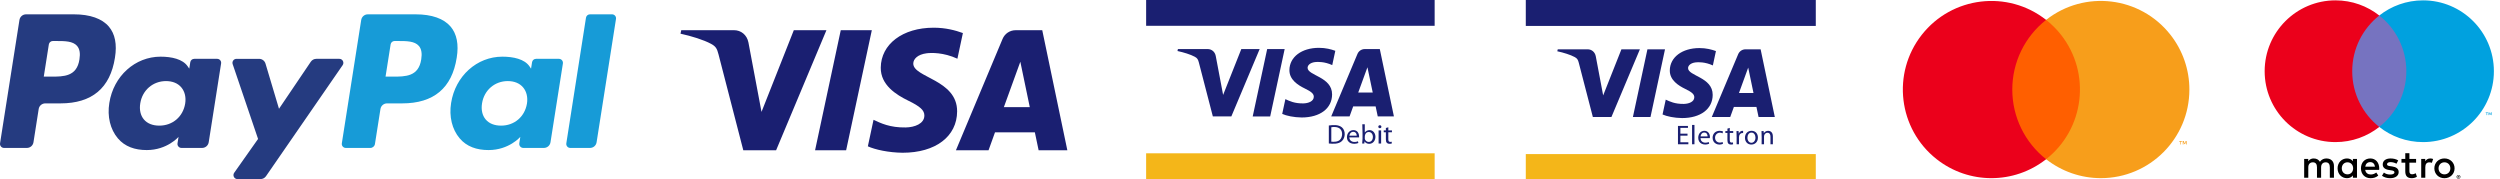 <?xml version="1.0" encoding="utf-8"?>
<!-- Generator: Adobe Illustrator 24.0.1, SVG Export Plug-In . SVG Version: 6.00 Build 0)  -->
<svg version="1.1" id="Payment_logos" xmlns="http://www.w3.org/2000/svg" xmlns:xlink="http://www.w3.org/1999/xlink" x="0px"
	 y="0px" width="349px" height="25px" viewBox="0 0 349 25" style="enable-background:new 0 0 349 25;" xml:space="preserve">
<style type="text/css">
	.st0{fill:#FF5F00;}
	.st1{fill:#EB001B;}
	.st2{fill:#F79E1B;}
	.st3{fill:#7673C0;}
	.st4{fill:#00A1DF;}
	.st5{fill:#F4B619;}
	.st6{fill:#1A1F71;}
	.st7{fill:#179BD7;}
	.st8{fill:#253B80;}
</style>
<g id="Mastercard_2_">
	<rect x="279.69" y="2.775" class="st0" width="11.901" height="19.449"/>
	<path class="st1" d="M280.916,12.501c-0.003-3.795,1.738-7.38,4.721-9.723C280.27-1.442,272.499-0.51,268.28,4.86
		c-4.218,5.371-3.287,13.146,2.081,17.366c4.483,3.525,10.793,3.525,15.276,0C282.653,19.883,280.912,16.297,280.916,12.501z"/>
	<path class="st2" d="M304.457,20.166v-0.399h0.172v-0.082h-0.409v0.082h0.161v0.399H304.457z M305.25,20.166v-0.481h-0.124
		l-0.144,0.344l-0.144-0.344h-0.124v0.481h0.089v-0.364l0.134,0.313h0.093l0.134-0.313v0.364L305.25,20.166z"/>
	<path class="st2" d="M305.638,12.501c0,6.831-5.534,12.368-12.361,12.368c-2.771,0-5.461-0.932-7.639-2.645
		c5.368-4.221,6.299-11.996,2.081-17.366c-0.608-0.774-1.307-1.473-2.081-2.082c5.367-4.222,13.138-3.291,17.357,2.079
		c1.713,2.179,2.644,4.871,2.644,7.644V12.501z"/>
</g>
<g id="Maestro_2_">
	<g>
		<path d="M325.821,24.81v-1.646c0-0.62-0.395-1.037-1.031-1.043c-0.335-0.005-0.68,0.099-0.922,0.467
			c-0.181-0.291-0.466-0.467-0.867-0.467c-0.28,0-0.554,0.082-0.768,0.39v-0.324h-0.571v2.623h0.576v-1.454
			c0-0.456,0.252-0.697,0.642-0.697c0.379,0,0.571,0.247,0.571,0.691v1.46h0.576v-1.454c0-0.456,0.263-0.697,0.642-0.697
			c0.389,0,0.576,0.247,0.576,0.691v1.46H325.821z M329.036,23.498v-1.312h-0.571v0.318c-0.181-0.236-0.455-0.384-0.828-0.384
			c-0.735,0-1.311,0.576-1.311,1.378c0,0.801,0.576,1.378,1.311,1.378c0.373,0,0.647-0.148,0.828-0.384v0.318h0.571V23.498z
			 M326.913,23.498c0-0.461,0.302-0.84,0.795-0.84c0.472,0,0.79,0.362,0.79,0.84c0,0.477-0.318,0.84-0.79,0.84
			C327.214,24.338,326.913,23.959,326.913,23.498z M341.244,22.118c0.203,0,0.39,0.035,0.563,0.105
			c0.173,0.07,0.322,0.167,0.448,0.29c0.126,0.123,0.225,0.269,0.296,0.437c0.071,0.168,0.107,0.351,0.107,0.548
			c0,0.197-0.036,0.38-0.107,0.548c-0.071,0.168-0.17,0.314-0.296,0.437c-0.126,0.123-0.275,0.22-0.448,0.29
			c-0.173,0.07-0.36,0.106-0.563,0.106c-0.203,0-0.39-0.035-0.563-0.106c-0.173-0.07-0.321-0.167-0.446-0.29
			c-0.125-0.123-0.223-0.269-0.294-0.437c-0.071-0.168-0.107-0.351-0.107-0.548c0-0.197,0.036-0.38,0.107-0.548
			c0.071-0.168,0.169-0.314,0.294-0.437c0.125-0.123,0.274-0.22,0.446-0.29C340.854,22.153,341.042,22.118,341.244,22.118z
			 M341.244,22.657c-0.117,0-0.225,0.021-0.326,0.062c-0.1,0.041-0.187,0.099-0.26,0.173c-0.073,0.074-0.131,0.163-0.173,0.266
			c-0.042,0.103-0.063,0.217-0.063,0.341c0,0.124,0.021,0.238,0.063,0.341c0.042,0.103,0.099,0.192,0.173,0.266
			c0.073,0.074,0.16,0.131,0.26,0.173c0.1,0.041,0.209,0.062,0.326,0.062c0.117,0,0.225-0.021,0.326-0.062
			c0.1-0.041,0.188-0.099,0.262-0.173c0.074-0.074,0.132-0.163,0.174-0.266c0.042-0.103,0.063-0.217,0.063-0.341
			c0-0.124-0.021-0.238-0.063-0.341c-0.042-0.103-0.1-0.192-0.174-0.266c-0.074-0.074-0.161-0.131-0.262-0.173
			C341.47,22.678,341.361,22.657,341.244,22.657z M332.14,23.498c-0.005-0.818-0.51-1.378-1.245-1.378
			c-0.768,0-1.306,0.56-1.306,1.378c0,0.834,0.56,1.378,1.344,1.378c0.395,0,0.757-0.099,1.075-0.368l-0.28-0.423
			c-0.219,0.176-0.499,0.274-0.763,0.274c-0.368,0-0.702-0.17-0.785-0.642h1.948C332.135,23.646,332.14,23.575,332.14,23.498z
			 M330.187,23.268c0.06-0.379,0.291-0.637,0.697-0.637c0.368,0,0.603,0.23,0.664,0.637H330.187z M334.543,22.856
			c-0.159-0.099-0.483-0.225-0.817-0.225c-0.313,0-0.499,0.115-0.499,0.307c0,0.176,0.197,0.225,0.444,0.258l0.269,0.038
			c0.571,0.082,0.916,0.324,0.916,0.785c0,0.499-0.439,0.856-1.196,0.856c-0.428,0-0.823-0.11-1.136-0.34l0.269-0.444
			c0.192,0.148,0.477,0.274,0.872,0.274c0.389,0,0.598-0.115,0.598-0.318c0-0.148-0.148-0.231-0.461-0.274l-0.269-0.038
			c-0.587-0.082-0.905-0.346-0.905-0.774c0-0.521,0.428-0.84,1.092-0.84c0.417,0,0.795,0.093,1.07,0.274L334.543,22.856z
			 M337.285,22.708h-0.933v1.185c0,0.263,0.093,0.439,0.379,0.439c0.148,0,0.335-0.049,0.505-0.148l0.165,0.488
			c-0.181,0.126-0.466,0.203-0.713,0.203c-0.675,0-0.911-0.362-0.911-0.971v-1.196h-0.532v-0.521h0.532l0-0.796h0.576l0,0.796h0.933
			V22.708z M339.259,22.121c0.115,0,0.28,0.022,0.406,0.071l-0.176,0.538c-0.121-0.049-0.241-0.066-0.357-0.066
			c-0.373,0-0.56,0.241-0.56,0.675v1.471h-0.571v-2.623h0.565v0.318C338.716,22.274,338.93,22.121,339.259,22.121L339.259,22.121z
			 M343.209,24.428c0.037,0,0.071,0.007,0.103,0.021c0.032,0.014,0.06,0.032,0.084,0.056c0.024,0.024,0.043,0.051,0.057,0.083
			c0.014,0.032,0.021,0.066,0.021,0.101c0,0.036-0.007,0.07-0.021,0.101c-0.014,0.032-0.033,0.059-0.057,0.083
			c-0.024,0.024-0.052,0.042-0.084,0.056c-0.032,0.014-0.067,0.021-0.103,0.021c-0.038,0-0.073-0.007-0.105-0.021
			c-0.033-0.014-0.061-0.033-0.085-0.056c-0.024-0.024-0.043-0.051-0.057-0.083c-0.014-0.032-0.021-0.065-0.021-0.101
			c0-0.036,0.007-0.07,0.021-0.101c0.014-0.032,0.033-0.06,0.057-0.083c0.024-0.024,0.052-0.042,0.085-0.056
			C343.137,24.435,343.172,24.428,343.209,24.428z M343.209,24.893c0.028,0,0.054-0.005,0.079-0.016
			c0.024-0.011,0.046-0.025,0.064-0.044c0.018-0.018,0.033-0.04,0.043-0.065c0.01-0.025,0.016-0.051,0.016-0.079
			c0-0.028-0.005-0.055-0.016-0.079c-0.01-0.025-0.025-0.046-0.043-0.065c-0.018-0.018-0.04-0.033-0.064-0.043
			c-0.024-0.01-0.051-0.016-0.079-0.016c-0.029,0-0.055,0.005-0.08,0.016c-0.025,0.01-0.047,0.025-0.065,0.043
			c-0.018,0.018-0.033,0.04-0.043,0.065c-0.01,0.025-0.016,0.051-0.016,0.079c0,0.028,0.005,0.055,0.016,0.079
			c0.01,0.025,0.025,0.046,0.043,0.065c0.018,0.018,0.04,0.033,0.065,0.044C343.154,24.887,343.181,24.893,343.209,24.893z
			 M343.225,24.567c0.031,0,0.055,0.007,0.072,0.021c0.017,0.014,0.025,0.033,0.025,0.057c0,0.02-0.007,0.037-0.02,0.05
			c-0.013,0.013-0.033,0.021-0.057,0.024l0.079,0.092h-0.062l-0.074-0.091h-0.024v0.091h-0.052v-0.243H343.225z M343.164,24.612
			v0.065h0.059c0.014,0,0.025-0.003,0.033-0.008c0.008-0.005,0.012-0.013,0.012-0.025c0-0.011-0.004-0.019-0.012-0.024
			c-0.008-0.005-0.019-0.008-0.033-0.008H343.164z"/>
		<g id="XMLID_3_">
			<rect x="327.82" y="2.165" class="st3" width="8.653" height="15.556"/>
			<path id="XMLID_7_" class="st1" d="M328.37,9.943c0-3.156,1.477-5.966,3.777-7.778c-1.682-1.325-3.805-2.115-6.111-2.115
				c-5.461,0-9.889,4.429-9.889,9.893c0,5.464,4.427,9.893,9.889,9.893c2.307,0,4.429-0.79,6.111-2.115
				C329.847,15.909,328.37,13.098,328.37,9.943z"/>
			<path class="st4" d="M347.203,16.073v-0.318h0.128V15.69h-0.327v0.065h0.128v0.318H347.203z M347.838,16.073v-0.384h-0.1
				l-0.115,0.264l-0.115-0.264h-0.1v0.384h0.071v-0.29l0.108,0.25h0.073l0.108-0.25v0.29H347.838z"/>
			<path class="st4" d="M348.147,9.943c0,5.464-4.427,9.893-9.889,9.893c-2.307,0-4.429-0.79-6.111-2.115
				c2.3-1.811,3.777-4.622,3.777-7.778s-1.477-5.966-3.777-7.778c1.682-1.325,3.805-2.115,6.111-2.115
				C343.72,0.05,348.147,4.479,348.147,9.943z"/>
		</g>
	</g>
</g>
<g id="Visa_Electron">
	<rect x="213" y="21.51" class="st5" width="40.484" height="3.49"/>
	<path class="st6" d="M234.581,18.937h0.997v-0.273h-0.997v-0.81h1.058v-0.278h-1.395v2.564h1.451v-0.277h-1.114V18.937z
		 M236.212,20.14h0.335v-2.701h-0.335V20.14z M237.941,18.261c-0.539,0-0.868,0.432-0.868,0.988c0,0.832,0.842,1.112,1.527,0.817
		l-0.061-0.242c-0.495,0.218-1.133,0.086-1.146-0.543h1.3C238.774,18.782,238.49,18.261,237.941,18.261z M237.397,19.041
		c0.028-0.232,0.173-0.541,0.515-0.541c0.38,0,0.472,0.331,0.466,0.541H237.397z M226.351,6.883l-2.55,6.435l-1.033-5.472
		c-0.122-0.611-0.602-0.962-1.132-0.962h-4.176l-0.059,0.275c0.857,0.184,1.832,0.483,2.422,0.803
		c0.361,0.195,0.463,0.365,0.582,0.829l1.957,7.544h2.593l3.975-9.452H226.351z M229.981,6.883l-2.028,9.452h2.455l2.027-9.452
		H229.981z M239.091,13.248c0.011-2.495-3.459-2.631-3.437-3.746c0.008-0.34,0.333-0.699,1.04-0.792
		c0.353-0.044,1.322-0.08,2.421,0.424l0.429-2.006c-0.59-0.213-1.352-0.418-2.296-0.418c-2.425,0-4.131,1.284-4.144,3.123
		c-0.017,1.362,1.219,2.121,2.145,2.575c0.958,0.462,1.279,0.761,1.274,1.174c-0.005,0.633-0.763,0.913-1.468,0.925
		c-1.234,0.019-1.948-0.331-2.519-0.598l-0.446,2.071c0.575,0.263,1.633,0.49,2.729,0.502
		C237.397,16.482,239.084,15.214,239.091,13.248z M244.515,18.261c-0.508,0-0.917,0.36-0.917,0.973c0,0.583,0.391,0.948,0.887,0.948
		c0.443,0,0.92-0.297,0.92-0.977C245.405,18.644,245.047,18.261,244.515,18.261z M244.499,19.931c-0.327,0-0.556-0.305-0.556-0.709
		c0-0.346,0.173-0.712,0.566-0.712c0.395,0,0.554,0.393,0.554,0.706C245.062,19.631,244.821,19.931,244.499,19.931z M240.465,18.614
		l0.076-0.254c-0.093-0.05-0.267-0.1-0.466-0.1c-0.603,0-0.995,0.414-0.995,0.982c0,0.774,0.781,1.143,1.452,0.834l-0.057-0.253
		c-0.496,0.223-1.054-0.012-1.054-0.602C239.422,18.669,239.974,18.352,240.465,18.614z M213,0v3.617h40.484V0H213z M246.841,18.261
		c-0.305,0-0.521,0.171-0.611,0.342c-0.015-0.084-0.026-0.204-0.027-0.304h-0.298c0.042,0.61,0.016,1.229,0.016,1.84h0.337v-1.106
		c0-0.258,0.203-0.5,0.473-0.5c0.315,0,0.427,0.247,0.427,0.545v1.061h0.335v-1.095C247.493,18.412,247.096,18.261,246.841,18.261z
		 M243.689,6.883c-0.472,0-0.87,0.274-1.044,0.693l-3.681,8.759h2.575l0.511-1.411h3.147l0.299,1.411h2.268l-1.981-9.452H243.689z
		 M242.758,12.987l1.291-3.549l0.74,3.549H242.758z M242.733,18.664c-0.018-0.099-0.029-0.245-0.027-0.365h-0.294
		c0.039,0.611,0.016,1.229,0.016,1.84h0.334v-0.982c0-0.323,0.223-0.643,0.578-0.575v-0.315
		C243.063,18.225,242.82,18.405,242.733,18.664z M241.476,17.858l-0.328,0.098v0.344h-0.287v0.254h0.287v1.005
		c0,0.215,0.037,0.38,0.129,0.483c0.081,0.087,0.206,0.14,0.364,0.14c0.128,0,0.233-0.022,0.296-0.044l-0.013-0.256
		c-0.05,0.014-0.104,0.023-0.197,0.023c-0.185,0-0.251-0.131-0.251-0.358v-0.994h0.481v-0.254h-0.481V17.858z"/>
</g>
<g id="Visa_Debit">
	<rect x="160" y="21.401" class="st5" width="40.277" height="3.599"/>
	<path class="st6" d="M176.898,6.849l-2.02,9.405h2.44l2.021-9.405H176.898z M185.504,17.521v2.51
		c0.575,0.058,1.365,0.107,1.822-0.336c0.509-0.471,0.547-1.444,0.011-1.91C186.86,17.377,186.083,17.432,185.504,17.521z
		 M187.057,19.515c-0.309,0.298-0.807,0.298-1.207,0.265v-2.016c0.391-0.082,0.928-0.058,1.232,0.235
		C187.484,18.355,187.422,19.165,187.057,19.515z M173.287,6.849l-2.54,6.402l-1.03-5.444c-0.119-0.608-0.596-0.958-1.127-0.958
		h-4.152l-0.061,0.274c0.854,0.183,1.824,0.48,2.411,0.798c0.358,0.195,0.461,0.364,0.579,0.825l1.947,7.508h2.581l3.955-9.405
		H173.287z M182.54,9.454c0.011-0.337,0.329-0.695,1.038-0.788c0.348-0.043,1.312-0.078,2.404,0.422l0.428-1.996
		c-0.586-0.213-1.344-0.415-2.283-0.415c-2.413,0-4.111,1.276-4.125,3.107c-0.014,1.354,1.215,2.111,2.137,2.562
		c0.951,0.46,1.271,0.757,1.268,1.167c-0.008,0.629-0.759,0.909-1.461,0.921c-1.227,0.02-1.94-0.329-2.506-0.596l-0.443,2.062
		c0.57,0.262,1.624,0.487,2.714,0.5c2.563,0,4.244-1.262,4.249-3.218C185.971,10.699,182.516,10.565,182.54,9.454z M190.535,6.849
		c-0.469,0-0.865,0.272-1.037,0.689l-3.662,8.716h2.563l0.507-1.404h3.131l0.297,1.404h2.256l-1.97-9.405H190.535z M189.607,12.921
		l1.287-3.531l0.74,3.531H189.607z M193.812,17.768l-0.345,0.1v0.34h-0.297v0.254h0.297v0.999c0,0.107,0.01,0.201,0.03,0.285
		c0.092,0.356,0.51,0.385,0.798,0.286l-0.013-0.25c-0.119,0.034-0.334,0.052-0.415-0.068c-0.036-0.065-0.056-0.151-0.056-0.265
		v-0.987h0.506v-0.254h-0.506V17.768z M192.629,17.482c-0.134,0.006-0.206,0.075-0.217,0.206c-0.001-0.009-0.001-0.012-0.001,0.004
		c0.006,0.088,0.004,0.034,0.002,0.005c0.011,0.128,0.08,0.195,0.211,0.198c0.136-0.001,0.21-0.069,0.221-0.203
		C192.832,17.561,192.761,17.491,192.629,17.482z M160,0v3.598h40.277V0H160z M188.938,18.164c-0.555,0-0.904,0.461-0.904,0.988
		c0,0.875,0.901,1.085,1.596,0.812l-0.061-0.241c-0.492,0.211-1.179,0.105-1.201-0.54h1.362
		C189.755,18.657,189.525,18.164,188.938,18.164z M188.373,18.943c0.021-0.2,0.129-0.388,0.307-0.488
		c0.159-0.072,0.318-0.07,0.477,0.006c0.166,0.093,0.244,0.302,0.244,0.482H188.373z M192.452,20.038h0.354v-1.831h-0.354V20.038z
		 M191.195,18.164c-0.272,0-0.516,0.121-0.67,0.336v-1.148h-0.347c0,0.879,0.093,1.813-0.018,2.687h0.304l0.018-0.304
		c0.144,0.226,0.391,0.346,0.661,0.346c0.547-0.008,0.868-0.472,0.868-0.982C192.012,18.631,191.701,18.164,191.195,18.164z
		 M191.071,19.816c-0.278,0-0.546-0.222-0.546-0.511c-0.032-0.383,0.063-0.878,0.558-0.878c0.374,0,0.575,0.347,0.575,0.683
		C191.658,19.466,191.467,19.816,191.071,19.816z"/>
</g>
<path id="Visa" class="st6" d="M117.37,4.216l-3.585,16.758h4.336l3.586-16.758H117.37z M110.816,4.216l-4.509,11.406l-1.827-9.698
	c-0.215-1.083-1.061-1.708-2-1.708h-7.378L95,4.703c1.513,0.329,3.235,0.859,4.277,1.425c0.639,0.347,0.821,0.65,1.03,1.471
	l3.457,13.375h4.582l7.024-16.758H110.816z M145.498,4.216h-3.699c-0.834,0-1.535,0.484-1.846,1.229l-6.506,15.53h4.554l0.902-2.503
	h5.563l0.525,2.503H149L145.498,4.216z M140.139,14.959l2.299-6.34l1.321,6.34H140.139z M127.494,8.854
	c0.014-0.605,0.591-1.25,1.852-1.414c0.626-0.082,2.352-0.145,4.308,0.755l0.765-3.582c-1.05-0.38-2.402-0.746-4.085-0.746
	c-4.317,0-7.355,2.294-7.379,5.58c-0.028,2.431,2.169,3.786,3.822,4.595c1.702,0.828,2.273,1.359,2.265,2.098
	c-0.012,1.132-1.359,1.634-2.612,1.652c-2.198,0.037-3.471-0.594-4.486-1.067l-0.792,3.702c1.022,0.468,2.905,0.875,4.855,0.896
	c4.591,0,7.592-2.268,7.607-5.777C133.631,11.091,127.453,10.844,127.494,8.854z"/>
<g id="PayPal">
	<path class="st7" d="M62.906,3.715c-0.949-1.121-2.633-1.714-4.874-1.714h-6.688c-0.458,0-0.848,0.334-0.92,0.789L47.72,20.003
		c-0.054,0.341,0.208,0.648,0.55,0.648h3.433c0.318,0,0.592-0.234,0.64-0.553l0.768-4.88c0.072-0.453,0.461-0.786,0.916-0.786h2.116
		c4.409,0,6.951-2.14,7.616-6.382C64.06,6.193,63.771,4.737,62.906,3.715z M58.805,8.288c-0.366,2.41-2.2,2.41-3.974,2.41h-1.009
		l0.709-4.499c0.042-0.271,0.274-0.474,0.549-0.474h0.465c1.205,0,2.346,0,2.935,0.695C58.831,6.829,58.939,7.443,58.805,8.288z
		 M78.027,8.213h-3.201c-0.275,0-0.508,0.199-0.55,0.471l-0.142,0.899l-0.223-0.328c-0.694-1.009-2.24-1.345-3.785-1.345
		c-3.538,0-6.561,2.691-7.152,6.466c-0.302,1.881,0.13,3.682,1.196,4.936c0.978,1.154,2.371,1.636,4.035,1.636
		c2.851,0,4.431-1.841,4.431-1.841l-0.142,0.895c-0.052,0.342,0.21,0.648,0.552,0.648h2.886c0.455,0,0.844-0.335,0.917-0.791
		l1.732-11.001C78.632,8.517,78.37,8.213,78.027,8.213z M73.562,14.468c-0.308,1.836-1.761,3.07-3.613,3.07
		c-0.93,0-1.673-0.298-2.151-0.866c-0.473-0.563-0.652-1.366-0.503-2.259c0.291-1.821,1.764-3.094,3.59-3.094
		c0.909,0,1.646,0.303,2.135,0.874C73.51,12.771,73.704,13.58,73.562,14.468z M85.444,2h-3.091c-0.272,0.001-0.508,0.201-0.55,0.473
		l-2.744,17.53c-0.055,0.341,0.207,0.648,0.547,0.648h2.762c0.458,0,0.846-0.334,0.917-0.79l2.707-17.214
		C86.049,2.309,85.787,2,85.444,2z"/>
	<path class="st8" d="M15.198,3.715c-0.951-1.121-2.637-1.714-4.876-1.714h-6.69c-0.457,0-0.846,0.334-0.917,0.789L0.007,20.003
		c-0.053,0.341,0.209,0.648,0.552,0.648h3.196c0.457,0,0.846-0.334,0.918-0.79l0.728-4.643c0.07-0.453,0.461-0.786,0.919-0.786
		h2.118c4.406,0,6.948-2.14,7.61-6.382C16.351,6.193,16.063,4.737,15.198,3.715z M11.091,8.288c-0.363,2.41-2.199,2.41-3.972,2.41
		H6.111l0.708-4.499C6.861,5.928,7.097,5.725,7.37,5.725h0.463c1.207,0,2.347,0,2.935,0.695C11.119,6.829,11.227,7.443,11.091,8.288
		z M47.377,8.213h-3.221c-0.306,0-0.594,0.151-0.768,0.407l-4.44,6.566l-1.884-6.307c-0.119-0.396-0.479-0.665-0.892-0.665h-3.161
		c-0.387,0-0.651,0.377-0.53,0.739l3.545,10.443l-3.331,4.72c-0.262,0.373,0,0.885,0.454,0.885h3.216
		c0.305,0,0.591-0.151,0.764-0.399l10.707-15.51C48.089,8.72,47.827,8.213,47.377,8.213z M30.316,8.213h-3.203
		c-0.273,0-0.508,0.199-0.55,0.471l-0.141,0.899l-0.227-0.328c-0.691-1.009-2.237-1.345-3.78-1.345
		c-3.541,0-6.565,2.691-7.153,6.466c-0.307,1.881,0.129,3.682,1.192,4.936c0.979,1.154,2.376,1.636,4.035,1.636
		c2.853,0,4.436-1.841,4.436-1.841l-0.143,0.895c-0.057,0.342,0.207,0.648,0.549,0.648h2.884c0.458,0,0.849-0.335,0.921-0.791
		l1.73-11.001C30.921,8.517,30.659,8.213,30.316,8.213z M25.85,14.468c-0.306,1.836-1.76,3.07-3.613,3.07
		c-0.928,0-1.674-0.298-2.152-0.866c-0.473-0.563-0.651-1.366-0.502-2.259c0.289-1.821,1.767-3.094,3.59-3.094
		c0.91,0,1.65,0.303,2.136,0.874C25.798,12.771,25.993,13.58,25.85,14.468z"/>
</g>
</svg>
